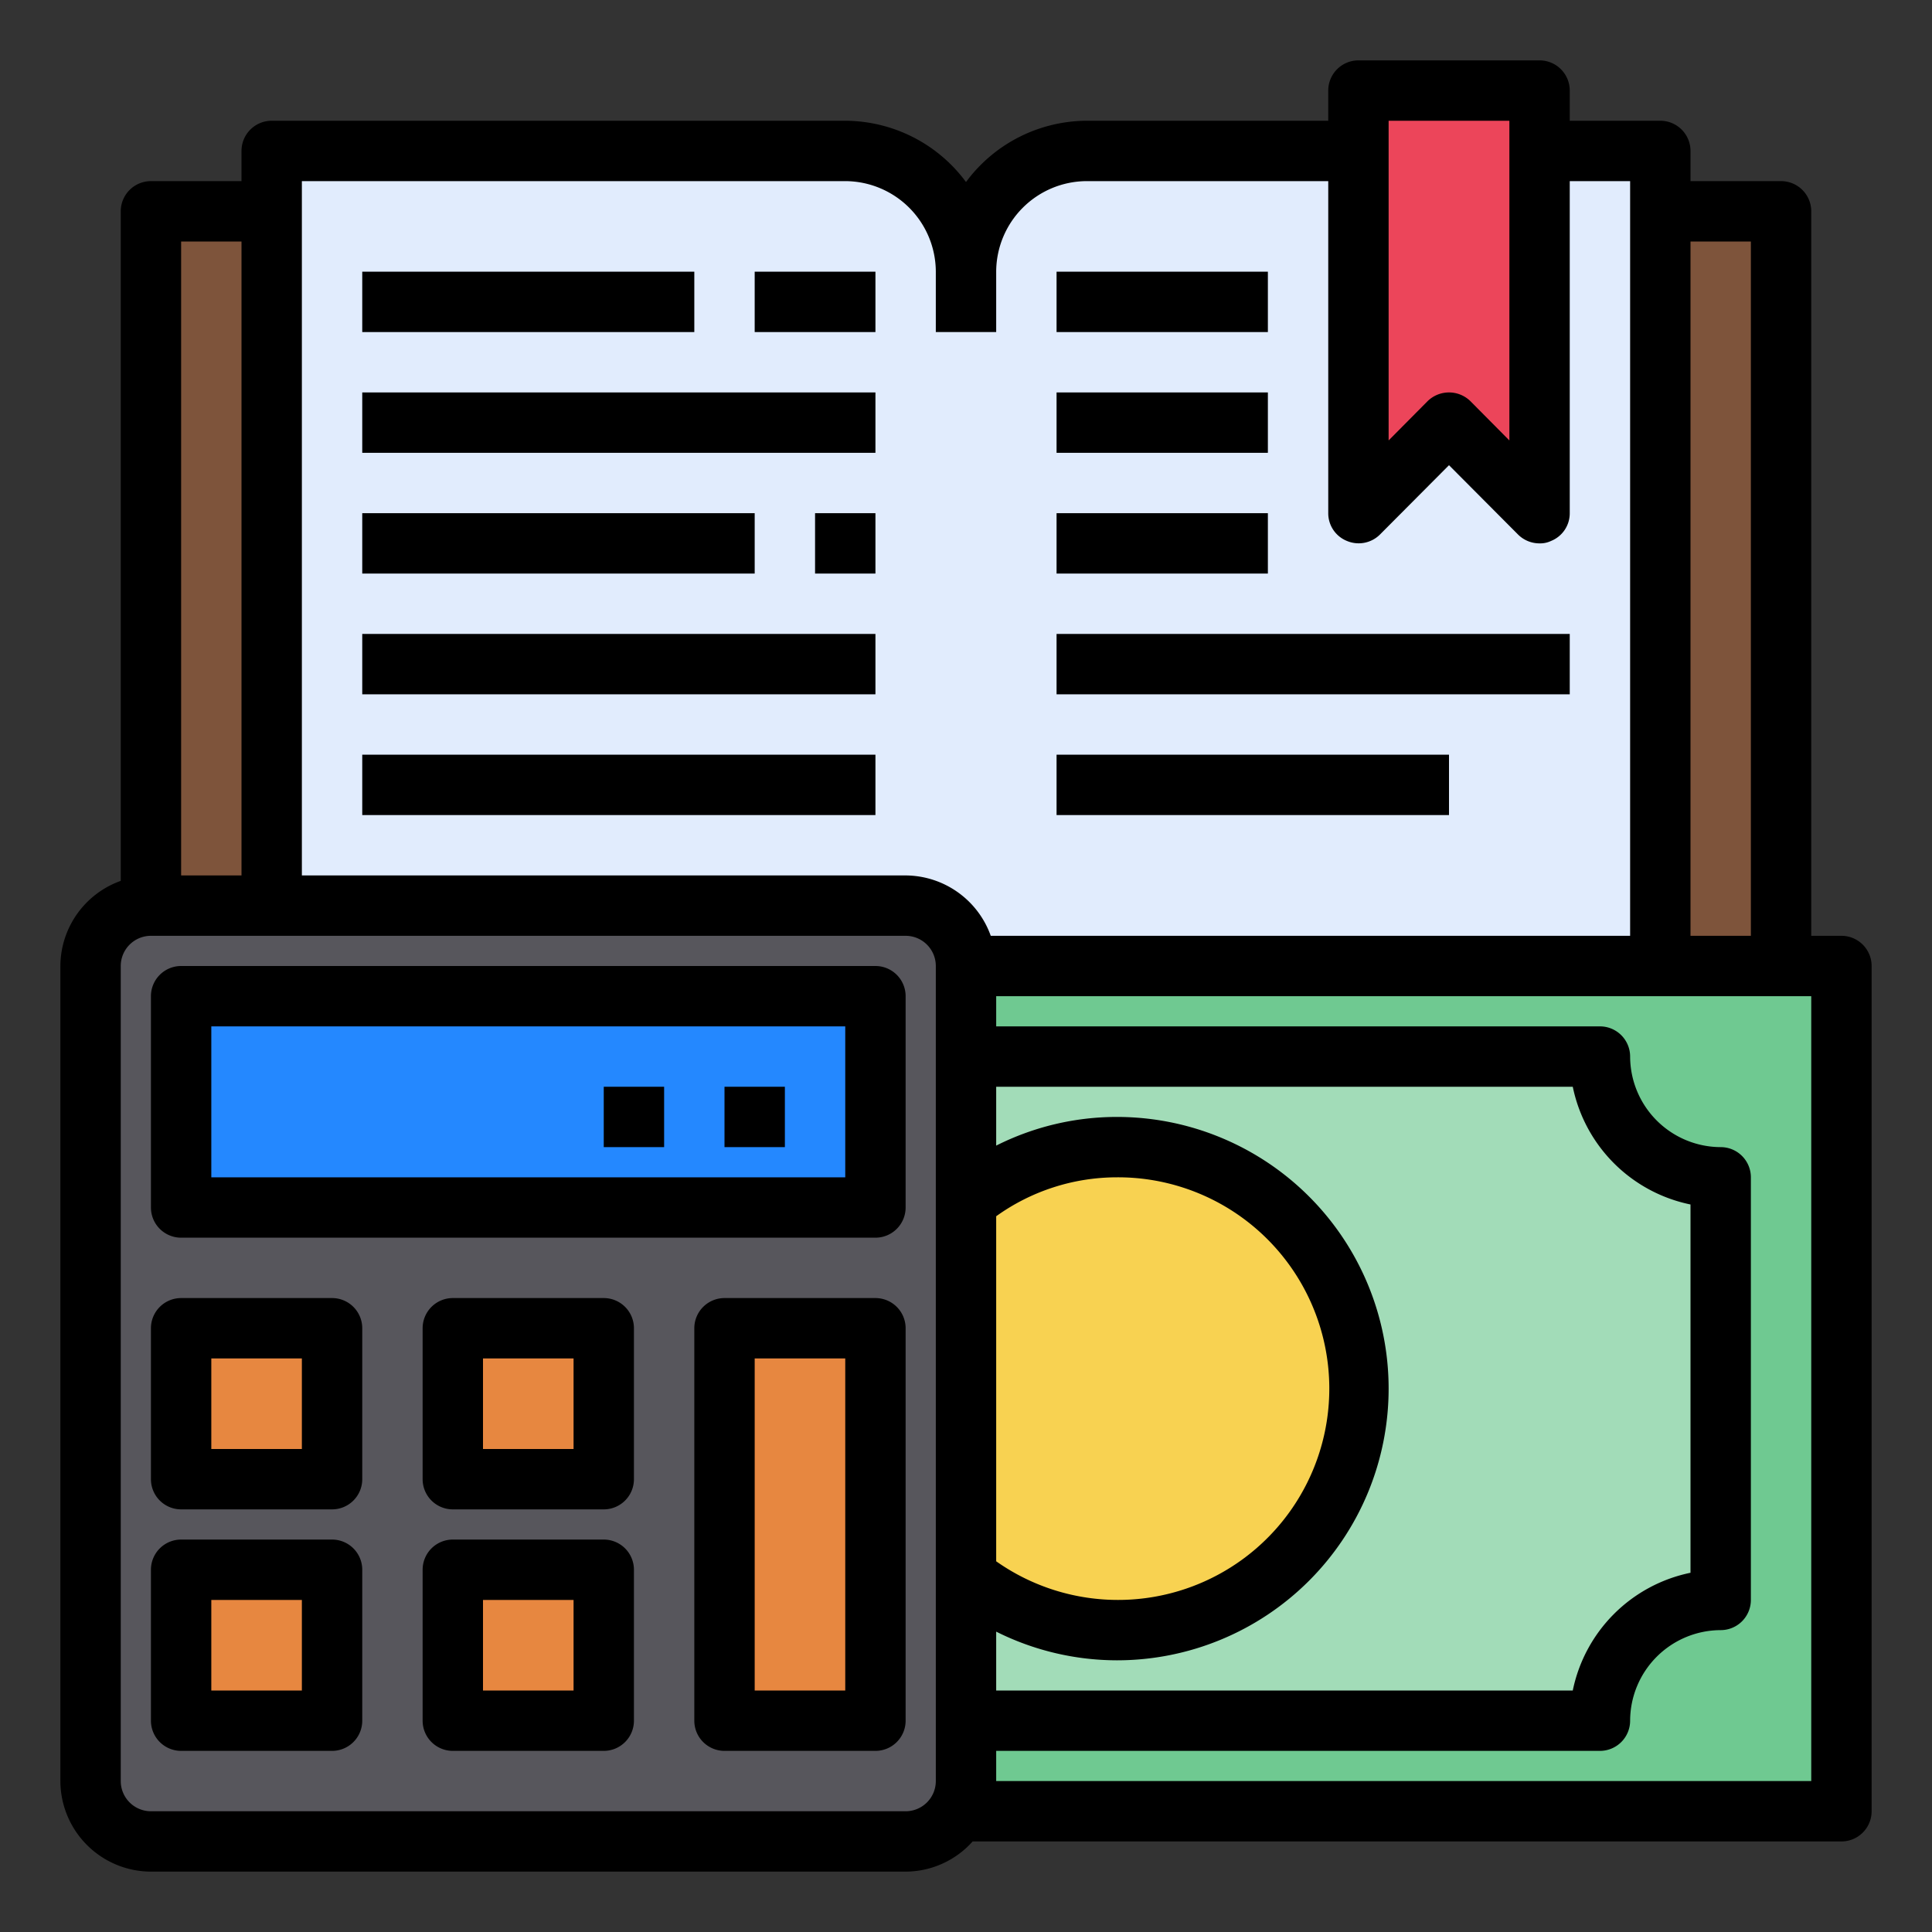 <svg height="512" viewBox="0 0 64 64" width="512" xmlns="http://www.w3.org/2000/svg"><rect x="0" y="0" width="64" height="64" fill="#333333" stroke="none"/><g id="money-economy-business-finance-calculator-book"><path d="m5 7h54v30h-54z" fill="#7e543b"/><path d="m55 5v27h-46v-27h19a4 4 0 0 1 4 4 4 4 0 0 1 4-4z" fill="#e1ecfd"/><path d="m51 5v12l-3-3-3 3v-12-2h6z" fill="#ec455a"/><path d="m13 32h48v28h-48z" fill="#6fc991"/><path d="m57 39v14a4 4 0 0 0 -4 4h-32a4 4 0 0 0 -4-4v-14a4 4 0 0 0 4-4h32a4 4 0 0 0 4 4z" fill="#a2dcb8"/><circle cx="37" cy="46" fill="#f8d251" r="8"/><path d="m32 32v27a2 2 0 0 1 -2 2h-25a2.006 2.006 0 0 1 -2-2v-27a2.006 2.006 0 0 1 2-2h25a2.006 2.006 0 0 1 2 2z" fill="#57565c"/><g fill="#e78740"><path d="m15 44h5v5h-5z"/><path d="m15 52h5v5h-5z"/><path d="m6 52h5v5h-5z"/><path d="m6 44h5v5h-5z"/></g><path d="m6 33h23v7h-23z" fill="#2488ff"/><path d="m24 44h5v13h-5z" fill="#e78740"/><path d="m12 9h11v2h-11z"/><path d="m25 9h4v2h-4z"/><path d="m12 13h17v2h-17z"/><path d="m12 17h13v2h-13z"/><path d="m27 17h2v2h-2z"/><path d="m12 21h17v2h-17z"/><path d="m35 9h7v2h-7z"/><path d="m35 13h7v2h-7z"/><path d="m35 17h7v2h-7z"/><path d="m35 21h17v2h-17z"/><path d="m35 25h13v2h-13z"/><path d="m12 25h17v2h-17z"/><path d="m61 31h-1v-24a1 1 0 0 0 -1-1h-3v-1a1 1 0 0 0 -1-1h-3v-1a1 1 0 0 0 -1-1h-6a1 1 0 0 0 -1 1v1h-8a4.994 4.994 0 0 0 -4 2.03 4.994 4.994 0 0 0 -4-2.03h-19a1 1 0 0 0 -1 1v1h-3a1 1 0 0 0 -1 1v22.18a3.01 3.01 0 0 0 -2 2.82v27a3.009 3.009 0 0 0 3 3h25a2.986 2.986 0 0 0 2.22-1h28.78a1 1 0 0 0 1-1v-28a1 1 0 0 0 -1-1zm-5-23h2v23h-2zm-10-4h4v10.59l-1.29-1.3a1.014 1.014 0 0 0 -1.42 0l-1.29 1.3zm-40 4h2v21h-2zm25 51a1 1 0 0 1 -1 1h-25a1 1 0 0 1 -1-1v-27a1 1 0 0 1 1-1h25a1 1 0 0 1 1 1zm-1-30h-20v-23h18a3.009 3.009 0 0 1 3 3v2h2v-2a3.009 3.009 0 0 1 3-3h8v11a.987.987 0 0 0 .62.92 1 1 0 0 0 1.09-.21l2.29-2.3 2.29 2.3a1.007 1.007 0 0 0 .71.29.838.838 0 0 0 .38-.08.987.987 0 0 0 .62-.92v-11h2v25h-21.18a3.01 3.01 0 0 0 -2.82-2zm7 26a9 9 0 0 0 0-18 8.889 8.889 0 0 0 -4 .95v-1.95h19.1a5.01 5.01 0 0 0 3.9 3.9v12.2a5.01 5.01 0 0 0 -3.9 3.9h-19.1v-1.95a8.952 8.952 0 0 0 4 .95zm-4-3.28v-11.43a6.864 6.864 0 0 1 4-1.29 7 7 0 1 1 -4 12.72zm27 7.28h-27v-1h20a1 1 0 0 0 1-1 3.009 3.009 0 0 1 3-3 1 1 0 0 0 1-1v-14a1 1 0 0 0 -1-1 3.009 3.009 0 0 1 -3-3 1 1 0 0 0 -1-1h-20v-1h27z"/><path d="m29 32h-23a1 1 0 0 0 -1 1v7a1 1 0 0 0 1 1h23a1 1 0 0 0 1-1v-7a1 1 0 0 0 -1-1zm-1 7h-21v-5h21z"/><path d="m11 43h-5a1 1 0 0 0 -1 1v5a1 1 0 0 0 1 1h5a1 1 0 0 0 1-1v-5a1 1 0 0 0 -1-1zm-1 5h-3v-3h3z"/><path d="m20 43h-5a1 1 0 0 0 -1 1v5a1 1 0 0 0 1 1h5a1 1 0 0 0 1-1v-5a1 1 0 0 0 -1-1zm-1 5h-3v-3h3z"/><path d="m11 51h-5a1 1 0 0 0 -1 1v5a1 1 0 0 0 1 1h5a1 1 0 0 0 1-1v-5a1 1 0 0 0 -1-1zm-1 5h-3v-3h3z"/><path d="m20 51h-5a1 1 0 0 0 -1 1v5a1 1 0 0 0 1 1h5a1 1 0 0 0 1-1v-5a1 1 0 0 0 -1-1zm-1 5h-3v-3h3z"/><path d="m29 43h-5a1 1 0 0 0 -1 1v13a1 1 0 0 0 1 1h5a1 1 0 0 0 1-1v-13a1 1 0 0 0 -1-1zm-1 13h-3v-11h3z"/><path d="m24 36h2v2h-2z"/><path d="m20 36h2v2h-2z"/></g></svg>